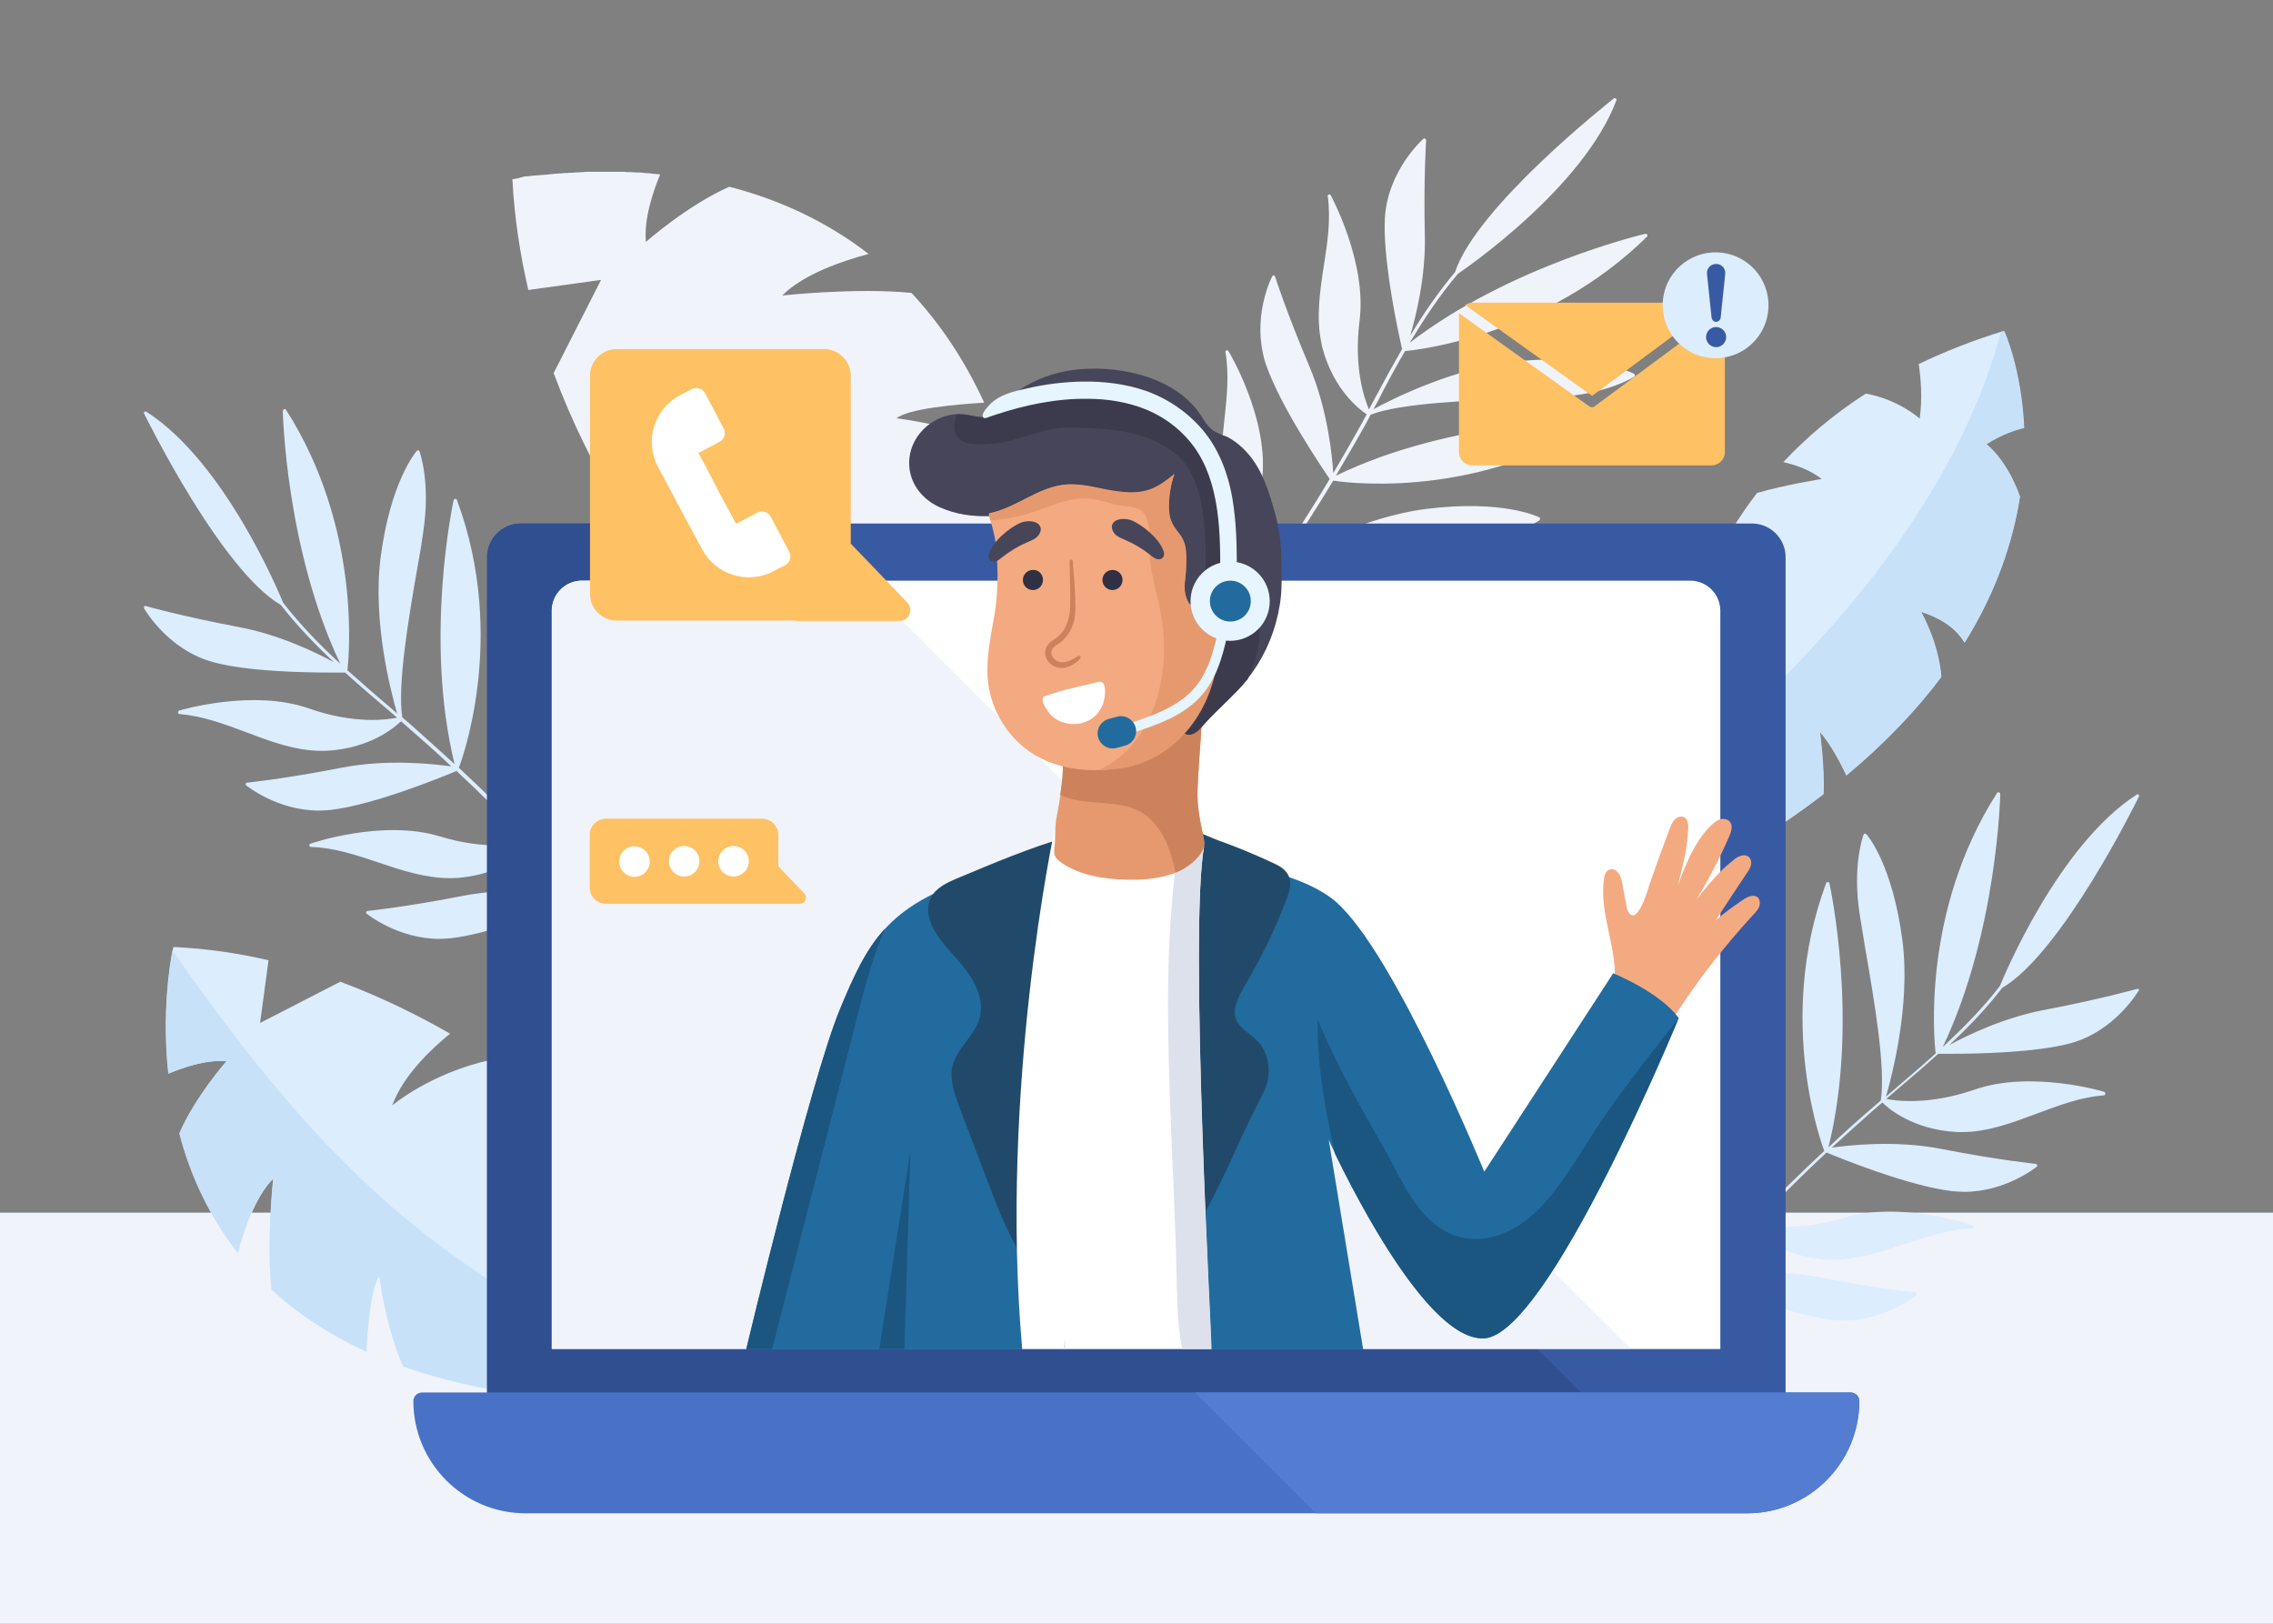 <?xml version="1.0" encoding="utf-8"?>
<!-- Generator: Adobe Illustrator 23.0.0, SVG Export Plug-In . SVG Version: 6.00 Build 0)  -->
<svg version="1.1" xmlns="http://www.w3.org/2000/svg" xmlns:xlink="http://www.w3.org/1999/xlink" x="0px" y="0px"
	 viewBox="0 0 700 500" style="enable-background:new 0 0 700 500;" xml:space="preserve">
<rect x="0" y="0" width="700" height="500" fill="#808080" stroke="none"/>
<style type="text/css">
	.st0{fill:#F0F3FA;}
	.st1{fill:#DCEDFD;}
	.st2{fill:#C7E1F8;}
	.st3{fill:#385AA3;}
	.st4{fill:#304F91;}
	.st5{fill:#FFFFFF;}
	.st6{fill:#4972C7;}
	.st7{fill:#547CD1;}
	.st8{fill:#FEC164;}
	.st9{fill:#F3AA81;}
	.st10{fill:#226B9E;}
	.st11{fill:#1A5680;}
	.st12{fill:#214A6A;}
	.st13{fill:#DDE1EB;}
	.st14{fill:#E6996F;}
	.st15{fill:#CC835B;}
	.st16{fill:#464559;}
	.st17{fill:#3C3B4D;}
	.st18{fill:#313042;}
	.st19{fill:#E6F5FF;}
</style>
<g id="BACKGROUND">
	<rect y="373.4" class="st0" width="700" height="126.6"/>
</g>
<g id="OBJECTS">
	<g>
		<g>
			<path class="st1" d="M178.5,275.7C178.5,275.7,178.5,275.6,178.5,275.7c0-0.1,0-0.1,0-0.1c0.2-0.4,15.4-39.5-0.6-82.5
				c-0.1-0.2-0.3-0.3-0.5-0.3c-0.2,0-0.4,0.2-0.5,0.4c-0.1,0.4-9.1,42,0.1,80.4c-2-3.1-4.5-5.9-7.1-8.7c-1.8-1.9-3.6-3.8-5.4-5.7
				c0,0,0,0,0-0.1c-2.1-9.7,0.8-31.1,2.8-46.8c0.5-3.8,1-7.4,1.3-10.4c1.8-15.6-1.9-24.7-2.1-25.1c-0.1-0.2-0.2-0.3-0.4-0.3
				c-0.2,0-0.4,0-0.5,0.2c-0.3,0.4-7.7,9.8-9.8,33.3c-1.7,19.7,4.7,41,6.9,47.5c-6.9-7.2-14.1-14.3-21.4-21.1c0,0,0,0,0,0
				c0.2-0.4,15.4-39.5-0.6-82.5c-0.1-0.2-0.3-0.3-0.5-0.3c-0.2,0-0.4,0.2-0.5,0.4c-0.1,0.4-9.2,42.6,0.3,81.3
				c-4.4-4-8.8-8-13.2-11.9c-1-0.8-1.9-1.7-2.9-2.5c-1.6-9.8,2-31,4.7-46.4c0.7-3.8,1.3-7.4,1.7-10.4c2.4-15.5-1-24.7-1.1-25.1
				c-0.1-0.2-0.2-0.3-0.4-0.3c-0.2,0-0.4,0-0.5,0.2c-0.3,0.4-8.1,9.5-11.1,32.9c-2.5,19.8,3.3,41.7,5.1,47.9c-0.8-0.7-1.5-1.3-2.3-2
				c-4.4-3.7-8.7-7.5-13-11.3c0.4-3.7,4.5-43.5-18.9-80.2c-0.1-0.2-0.4-0.3-0.6-0.2c-0.2,0.1-0.4,0.3-0.4,0.5
				c0,0.4,0.9,42.6,17.7,77.9c-6.4-5.9-12.4-12.1-17.6-18.8c-1.1-2.7-17.9-43.3-42.1-58.8c-0.2-0.1-0.5-0.1-0.6,0
				c-0.2,0.2-0.2,0.4-0.1,0.6c1,2,23.8,48.2,42.1,58.9c4.9,6.3,10.5,12.1,16.3,17.6c-5.7-3.1-16.9-8.5-29.2-10.8
				c-17.4-3.3-28.6-6.4-28.7-6.5c-0.2-0.1-0.4,0-0.5,0.2c-0.1,0.2-0.1,0.4,0,0.6c0.1,0.1,7.2,12.7,21.3,16.5
				c10.5,2.9,28.2,3.2,36.4,3.2c2.2,0,3.7,0,4.2,0c4.3,3.9,8.7,7.7,13.1,11.4c1,0.8,1.9,1.7,2.9,2.5c-3,0.6-13.2,2.1-27.3-2.9
				c-17.3-6-39.5,0.6-39.8,0.7c-0.2,0.1-0.4,0.3-0.4,0.6c0,0.2,0.2,0.4,0.5,0.5c7,0.5,13.9,3.1,20.6,5.6c7.4,2.8,15.1,5.7,23,5.7
				c0.5,0,1,0,1.5,0c13.9-0.7,21.4-7.5,23.1-9.1c0.9,0.8,1.8,1.5,2.6,2.3c4.4,3.8,8.7,7.6,12.9,11.6c-5-0.7-19.5-2.4-33.8,0.4
				c-17.4,3.4-29,4.6-29.1,4.6c-0.2,0-0.4,0.2-0.4,0.4c-0.1,0.2,0,0.4,0.2,0.5c0.1,0.1,9.6,7.7,22.3,7.7c1.2,0,2.3-0.1,3.6-0.2
				c13.5-1.5,35.7-10.7,38.8-12c7.6,7.1,15,14.4,22.1,21.9c-3,0.7-13.1,2.6-27.4-1.8c-17.5-5.3-39.5,2.2-39.7,2.3
				c-0.2,0.1-0.4,0.3-0.3,0.6c0,0.2,0.2,0.4,0.5,0.4c7,0.2,14,2.5,20.8,4.8c7.1,2.4,14.4,4.8,21.9,4.8c0.9,0,1.9,0,2.8-0.1
				c13.4-1.2,20.7-7.9,22.5-9.8c1.8,1.8,3.5,3.7,5.2,5.6c2.8,3,5.5,6.1,7.6,9.5c-4.4-0.7-19.5-2.6-34.3,0.3
				c-17.4,3.4-29,4.6-29.1,4.6c-0.2,0-0.4,0.2-0.4,0.4c-0.1,0.2,0,0.4,0.2,0.5c0.1,0.1,9.6,7.7,22.3,7.7c1.2,0,2.3-0.1,3.6-0.2
				c13.2-1.5,34.8-10.3,38.6-11.9c1.3,2.5,2.3,5.1,2.6,7.9c0,0.3,0.3,0.5,0.5,0.5c0,0,0,0,0.1,0c0.3,0,0.5-0.3,0.5-0.6
				c-0.3-3-1.4-5.7-2.8-8.3C178.5,275.8,178.5,275.7,178.5,275.7z"/>
			<path class="st0" d="M432.7,108.1c3.7-0.3,43.5-4.7,74.5-35.2c0.2-0.2,0.2-0.4,0.1-0.6c-0.1-0.2-0.3-0.3-0.6-0.3
				c-0.4,0.1-41.5,9.7-72.5,33.5c4.4-7.4,9.2-14.6,14.8-21.2c2.3-1.6,38.6-26.4,48.8-53.4c0.1-0.2,0-0.5-0.2-0.6
				c-0.2-0.1-0.4-0.1-0.6,0c-1.7,1.4-42.2,33.3-48.9,53.5c-5.1,6.1-9.7,12.7-13.8,19.6c1.8-6.2,4.8-18.3,4.5-30.8
				c-0.4-17.7,0.4-29.3,0.4-29.4c0-0.2-0.1-0.4-0.3-0.5c-0.2-0.1-0.4-0.1-0.6,0.1c-0.1,0.1-10.9,9.6-11.8,24.3
				c-0.6,10.9,2.7,28.3,4.4,36.3c0.5,2.2,0.8,3.7,0.9,4.1c-2.9,5-5.7,10.1-8.4,15.2c-0.6,1.1-1.2,2.2-1.8,3.4
				c-1.2-2.8-4.8-12.4-2.9-27.3c2.3-18.2-8.8-38.5-8.9-38.7c-0.1-0.2-0.4-0.3-0.6-0.2c-0.2,0.1-0.4,0.3-0.3,0.6
				c1,7-0.1,14.3-1.2,21.3c-1.2,7.8-2.4,15.9-0.8,23.6c0.1,0.5,0.2,1,0.3,1.5c3.5,13.4,11.8,19.4,13.7,20.7c-0.6,1-1.1,2-1.7,3.1
				c-2.8,5-5.7,10.1-8.6,15c-0.3-5-1.7-19.6-7.4-33c-6.9-16.3-10.5-27.4-10.5-27.5c-0.1-0.2-0.2-0.3-0.4-0.4c-0.2,0-0.4,0.1-0.5,0.3
				c-0.1,0.1-5.6,10.9-2.9,23.5c0.2,1.1,0.5,2.3,0.9,3.4c4.3,12.9,17.8,32.7,19.7,35.5c-5.3,8.9-10.9,17.6-16.8,26.2
				c-1.3-2.8-5.2-12.2-3.9-27.2c1.6-18.2-10.3-38.2-10.5-38.4c-0.1-0.2-0.4-0.3-0.6-0.2c-0.2,0.1-0.4,0.3-0.3,0.6
				c1.2,6.9,0.4,14.3-0.4,21.4c-0.8,7.4-1.7,15.1-0.1,22.4c0.2,0.9,0.4,1.8,0.7,2.7c3.9,12.8,12,18.6,14.3,20
				c-1.4,2.1-2.9,4.2-4.4,6.2c-2.3,3.3-4.8,6.6-7.7,9.4c-0.3-4.5-1.5-19.6-7.4-33.5c-6.9-16.3-10.5-27.4-10.5-27.5
				c-0.1-0.2-0.2-0.3-0.4-0.4c-0.2,0-0.4,0.1-0.5,0.3c-0.1,0.1-5.6,10.9-2.9,23.5c0.2,1.1,0.5,2.3,0.9,3.4
				c4.2,12.6,17.3,31.9,19.6,35.3c-2.1,1.8-4.5,3.3-7.1,4.2c-0.3,0.1-0.4,0.3-0.3,0.6c0,0,0,0,0,0.1c0.1,0.3,0.4,0.4,0.7,0.3
				c2.8-1,5.3-2.5,7.6-4.5c0.1,0,0.1,0,0.2,0c0,0,0,0,0.1,0c0,0,0,0,0.1,0c0.4,0.1,41.8,6.9,80.6-17.7c0.2-0.1,0.3-0.4,0.2-0.6
				c-0.1-0.2-0.3-0.4-0.5-0.4c-0.4,0-42.9-0.2-78.6,16.8c2.6-2.6,4.9-5.7,7-8.7c1.5-2.1,3-4.3,4.5-6.5c0,0,0,0,0.1,0
				c9-4,30.6-5.7,46.3-6.9c3.8-0.3,7.4-0.6,10.5-0.9c15.6-1.5,23.7-7,24.1-7.3c0.1-0.1,0.2-0.3,0.2-0.5c0-0.2-0.1-0.3-0.3-0.4
				c-0.4-0.2-11.2-5.5-34.6-2.6c-19.6,2.4-39.1,13.2-45,16.6c5.6-8.3,11-16.7,16.2-25.3c0,0,0,0,0,0c0.4,0.1,41.8,6.9,80.6-17.7
				c0.2-0.1,0.3-0.4,0.2-0.6c-0.1-0.2-0.3-0.4-0.5-0.4c-0.4,0-43.6-0.2-79.5,17.2c3-5.1,6-10.2,8.9-15.4c0.6-1.1,1.2-2.2,1.8-3.4
				c9.3-3.6,30.7-4.4,46.4-5c3.8-0.1,7.5-0.3,10.5-0.4c15.6-0.8,24-6.1,24.3-6.3c0.2-0.1,0.2-0.3,0.2-0.5c0-0.2-0.1-0.3-0.3-0.4
				c-0.4-0.2-11-5.9-34.4-4c-19.9,1.6-40.1,11.8-45.8,14.9c0.5-0.9,1-1.8,1.4-2.6C427,118.2,429.8,113.1,432.7,108.1z"/>
			<path class="st1" d="M658.7,304.7c-0.1-0.2-0.3-0.2-0.5-0.2c-0.1,0-11.3,3.2-28.7,6.5c-12.2,2.3-23.5,7.7-29.2,10.8
				c5.9-5.5,11.5-11.3,16.3-17.6c18.3-10.7,41.2-57,42.1-58.9c0.1-0.2,0.1-0.5-0.1-0.6c-0.2-0.2-0.4-0.2-0.6,0
				c-24.2,15.6-41,56.2-42.1,58.9c-5.2,6.8-11.3,12.9-17.6,18.8c16.8-35.3,17.7-77.5,17.7-77.9c0-0.2-0.1-0.4-0.4-0.5
				c-0.2-0.1-0.5,0-0.6,0.2c-23.4,36.6-19.3,76.5-18.9,80.2c-4.3,3.9-8.7,7.6-13,11.3c-0.8,0.7-1.5,1.3-2.3,2
				c1.8-6.2,7.6-28.1,5.1-47.9c-3-23.4-10.7-32.5-11.1-32.9c-0.1-0.1-0.3-0.2-0.5-0.2c-0.2,0-0.3,0.2-0.4,0.3
				c-0.1,0.4-3.6,9.6-1.1,25.1c0.5,3,1.1,6.6,1.7,10.4c2.7,15.5,6.3,36.6,4.7,46.4c-1,0.8-1.9,1.7-2.9,2.5
				c-4.5,3.9-8.9,7.8-13.2,11.9c9.6-38.7,0.4-80.9,0.3-81.3c0-0.2-0.2-0.4-0.5-0.4c-0.2,0-0.4,0.1-0.5,0.3c-16,43-0.7,82.1-0.6,82.5
				c0,0,0,0,0,0c-7.3,6.8-14.5,13.9-21.4,21.1c2.2-6.4,8.6-27.8,6.9-47.5c-2.1-23.5-9.5-32.9-9.8-33.3c-0.1-0.1-0.3-0.2-0.5-0.2
				c-0.2,0-0.3,0.1-0.4,0.3c-0.2,0.4-3.9,9.5-2.1,25.1c0.4,3,0.8,6.6,1.3,10.4c2.1,15.7,4.9,37.1,2.8,46.8c0,0,0,0.1,0,0.1
				c-1.8,1.9-3.6,3.8-5.4,5.7c-2.5,2.7-5.1,5.6-7.1,8.7c9.2-38.4,0.2-80,0.1-80.4c0-0.2-0.2-0.4-0.5-0.4c-0.2,0-0.4,0.1-0.5,0.3
				c-16,43-0.7,82.1-0.6,82.5c0,0,0,0,0.1,0.1c0,0,0,0,0,0.1c0,0.1,0,0.1,0,0.2c-1.4,2.6-2.4,5.4-2.8,8.3c0,0.3,0.2,0.5,0.5,0.6
				c0,0,0,0,0.1,0c0.3,0,0.5-0.2,0.5-0.5c0.3-2.8,1.3-5.4,2.6-7.9c3.8,1.6,25.4,10.4,38.6,11.9c1.2,0.1,2.4,0.2,3.6,0.2
				c12.8,0,22.2-7.6,22.3-7.7c0.2-0.1,0.2-0.3,0.2-0.5c-0.1-0.2-0.2-0.3-0.4-0.4c-0.1,0-11.7-1.2-29.1-4.6
				c-14.8-2.9-29.8-1-34.3-0.3c2.1-3.4,4.8-6.5,7.6-9.5c1.7-1.9,3.5-3.7,5.2-5.6c1.9,2,9.1,8.7,22.5,9.8c0.9,0.1,1.9,0.1,2.8,0.1
				c7.4,0,14.7-2.4,21.9-4.8c6.8-2.2,13.8-4.6,20.8-4.8c0.2,0,0.5-0.2,0.5-0.4c0-0.2-0.1-0.5-0.3-0.6c-0.2-0.1-22.2-7.6-39.7-2.3
				c-14.3,4.4-24.4,2.5-27.4,1.8c7.2-7.5,14.5-14.8,22.1-21.9c3.1,1.3,25.3,10.4,38.8,11.9c1.2,0.1,2.4,0.2,3.6,0.2
				c12.8,0,22.2-7.6,22.3-7.7c0.2-0.1,0.2-0.3,0.2-0.5c-0.1-0.2-0.2-0.3-0.4-0.4c-0.1,0-11.7-1.2-29.1-4.6
				c-14.3-2.8-28.8-1.1-33.8-0.4c4.3-3.9,8.6-7.8,12.9-11.6c0.9-0.8,1.8-1.5,2.7-2.3c1.6,1.6,9.2,8.4,23.1,9.1c0.5,0,1,0,1.5,0
				c7.9,0,15.5-2.9,23-5.7c6.7-2.5,13.6-5.1,20.6-5.6c0.2,0,0.4-0.2,0.5-0.5c0-0.2-0.1-0.5-0.4-0.6c-0.2-0.1-22.5-6.7-39.8-0.7
				c-14.2,4.9-24.3,3.5-27.3,2.9c1-0.8,1.9-1.7,2.9-2.5c4.4-3.7,8.8-7.5,13.1-11.4c0.5,0,2,0,4.2,0c8.2,0,25.9-0.4,36.4-3.2
				c14.1-3.8,21.2-16.4,21.3-16.5C658.9,305.1,658.9,304.8,658.7,304.7z"/>
			<g>
				<g>
					<g>
						<path class="st1" d="M138.6,318.3c-9.2-5.3-20.7-11.1-33.8-16L80.1,315l2.6-19.3c-9.3-2.2-19.1-3.6-29.3-4.1
							c0,0-3.9,16.9-1.5,39c4.6-1.9,11.7-4.4,17.9-3.8c0,0-9.7,11-14.5,22.2c3.2,12.3,8.8,25,18,36.8c1.7-6.4,5.2-17.2,10.9-22.9
							c0,0-2.1,19.5-0.5,34.2c7.8,7.2,17.4,13.7,29.2,19.1c0.4-7.3,1.4-20,4-23.2c0,0,2,16,7.4,27.8c11.1,3.9,23.9,7,38.5,8.8v-94.9
							c0,0-4.1-3.5-11.4-8.4c-18.9,4.1-30.6,14.1-30.6,14.1C124.3,330.7,133.8,322.2,138.6,318.3z"/>
					</g>
				</g>
				<g>
					<g>
						<path class="st2" d="M159.3,399.6c-16.1-9.7-31.2-20.9-45-33.7c-23.5-21.7-42.9-47.1-61.2-73.2c-0.8,4.1-3.3,19.1-1.3,37.9
							c4.6-1.9,11.7-4.4,17.9-3.8c0,0-9.7,11-14.5,22.2c3.2,12.3,8.8,25,18,36.8c1.7-6.4,5.2-17.2,10.9-22.9c0,0-2.1,19.5-0.5,34.2
							c7.8,7.2,17.4,13.7,29.2,19.1c0.4-7.3,1.4-20,4-23.2c0,0,2,16,7.4,27.8c11.1,3.9,23.9,7,38.5,8.8v-28.1
							C161.5,400.9,160.4,400.2,159.3,399.6z"/>
					</g>
				</g>
			</g>
			<path class="st0" d="M319,182c-2.2-17-5.8-31.9-10.5-44.8c-13.8-6.1-32.4-8.4-32.4-8.4c3.7-3,18.5-4.3,27-4.8
				c-6.3-13.7-14-24.8-22.4-33.8c-17.1-1.7-39.8,0.8-39.8,0.8c6.6-6.7,19.1-10.8,26.6-12.8c-13.7-10.6-28.6-17-42.9-20.7
				c-12.9,5.7-25.7,17-25.7,17c-0.6-7.2,2.2-15.4,4.4-20.8c-0.7-0.1-1.5-0.1-2.2-0.2c-0.2,0-0.5,0-0.7-0.1c-0.5,0-1-0.1-1.5-0.1
				c-0.3,0-0.5,0-0.8-0.1c-0.5,0-0.9-0.1-1.4-0.1c-0.3,0-0.5,0-0.8,0c-0.5,0-0.9,0-1.4-0.1c-0.2,0-0.5,0-0.7,0c-0.5,0-1.1,0-1.6-0.1
				c-0.2,0-0.3,0-0.5,0c-0.7,0-1.4,0-2.1,0c-0.1,0-0.2,0-0.3,0c-0.6,0-1.1,0-1.7,0c-0.2,0-0.4,0-0.6,0c-0.5,0-0.9,0-1.4,0
				c-0.2,0-0.4,0-0.6,0c-0.4,0-0.9,0-1.3,0c-0.2,0-0.4,0-0.6,0c-0.5,0-0.9,0-1.4,0c-0.2,0-0.3,0-0.5,0c-0.6,0-1.2,0-1.7,0.1
				c0,0,0,0,0,0c-0.6,0-1.2,0.1-1.8,0.1c-0.1,0-0.2,0-0.3,0c-0.5,0-0.9,0.1-1.4,0.1c-0.1,0-0.3,0-0.4,0c-0.4,0-0.8,0.1-1.2,0.1
				c-0.2,0-0.3,0-0.5,0c-0.4,0-0.8,0.1-1.1,0.1c-0.1,0-0.3,0-0.4,0c-0.4,0-0.8,0.1-1.2,0.1c-0.1,0-0.2,0-0.3,0
				c-1,0.1-1.9,0.2-2.8,0.3c-0.1,0-0.2,0-0.3,0c-0.3,0-0.7,0.1-1,0.1c-0.1,0-0.2,0-0.3,0c-0.3,0-0.6,0.1-0.9,0.1c-0.1,0-0.2,0-0.4,0
				c-0.3,0-0.5,0.1-0.8,0.1c-0.1,0-0.2,0-0.3,0c-0.3,0-0.6,0.1-0.8,0.1c-0.1,0-0.1,0-0.2,0c-0.3,0.1-0.6,0.1-0.9,0.1
				c-0.1,0-0.2,0-0.3,0c-0.2,0-0.4,0.1-0.6,0.1c-0.1,0-0.2,0-0.3,0.1c-0.1,0-0.3,0.1-0.4,0.1c-0.1,0-0.2,0-0.3,0.1
				c-0.1,0-0.2,0-0.3,0.1c-0.1,0-0.2,0-0.3,0.1c-0.1,0-0.1,0-0.2,0c-1.1,0.2-1.7,0.3-1.7,0.3c0.6,11.9,2.4,23.3,4.9,34.1l22.4-3.1
				l-14.6,28.7c5.7,15.3,12.5,28.6,18.8,39.3c4.5-5.6,14.3-16.6,25.5-21c0,0-11.5,13.6-16.2,35.6c5.8,8.5,9.9,13.2,9.9,13.2
				l77.7-0.4l0,0L319,182z"/>
			<g>
				<g>
					<path class="st1" d="M590.9,112.1c0.6,4.2,1.2,10.3,0.3,16.8c0,0-6.5-5.9-16.6-7.7c-10.1,6.5-18.5,13.7-25.4,21.1
						c4,0.9,8.4,2.5,11.8,5.2c0,0-11.4,1.8-19.9,4.3c-21.8,28.4-24.4,56.3-24.4,56.3l20.4,53.2c9-5.5,17.1-11.1,24.4-16.7
						c0.4-8.2-1.1-19.3-1.1-19.3c3.2,3.6,6.5,9.8,8.2,13.5c12.1-10.1,21.7-20.3,29.2-30.3c-0.9-10.9-6.3-20.1-6.3-20.1
						c7.8,2.4,11.6,6.3,13.5,9.5c10-16.1,14.9-31.4,17-44.9c-4.1-11.6-10.4-16.3-10.4-16.3c4.6-2.9,8.6-4.3,11.6-5
						c-0.8-18.2-6.1-29.8-6.1-29.8C607.6,104.8,598.8,108.3,590.9,112.1z"/>
				</g>
				<g>
					<path class="st2" d="M611.8,136.8c4.6-2.9,8.6-4.3,11.6-5c-0.8-18.2-6.1-29.8-6.1-29.8c-0.4,0.1-0.7,0.2-1.1,0.3
						c-7.7,28.9-23.8,55.8-42.2,78.8c-14.6,18.2-31.3,34.5-48,50.8l11.2,29.3c9-5.5,17.1-11.1,24.4-16.7c0.4-8.2-1.1-19.3-1.1-19.3
						c3.2,3.6,6.5,9.8,8.2,13.5c12.1-10.1,21.7-20.3,29.2-30.3c-0.9-10.9-6.3-20.1-6.3-20.1c7.8,2.4,11.6,6.3,13.5,9.5
						c10-16.1,14.9-31.4,17-44.9C618.1,141.5,611.8,136.8,611.8,136.8z"/>
				</g>
			</g>
		</g>
		<g>
			<path class="st3" d="M549.9,430.9H150V171.6c0-5.7,4.6-10.4,10.4-10.4h379.1c5.7,0,10.4,4.6,10.4,10.4V430.9z"/>
			<path class="st4" d="M219.4,161.2h-59c-5.7,0-10.4,4.6-10.4,10.4v259.3h339L219.4,161.2z"/>
			<path class="st5" d="M529.9,415.4h-360V188.1c0-5.2,4.2-9.3,9.3-9.3h341.3c5.2,0,9.3,4.2,9.3,9.3V415.4z"/>
			<path class="st0" d="M265.5,178.8h-86.2c-5.2,0-9.3,4.2-9.3,9.3v227.2h332.2L265.5,178.8z"/>
			<path class="st6" d="M538,466H161.9c-19.1,0-34.6-15.5-34.6-34.6l0,0c0-1.4,1.2-2.6,2.6-2.6H570c1.4,0,2.6,1.2,2.6,2.6l0,0
				C572.6,450.5,557.1,466,538,466z"/>
			<path class="st7" d="M570,428.8H368l37.2,37.2H538c19.1,0,34.6-15.5,34.6-34.6C572.6,430,571.4,428.8,570,428.8z"/>
		</g>
		<g>
			<path class="st8" d="M247.7,275.1l-8-8.3v-9.7c0-2.7-2.2-5-5-5h-48.1c-2.7,0-5,2.2-5,5v16.2c0,2.7,2.2,5,5,5h42h6.1h11.6
				C248,278.3,248.9,276.3,247.7,275.1z"/>
			<g>
				<path class="st5" d="M200.1,265.3c0,2.6-2.1,4.7-4.7,4.7c-2.6,0-4.7-2.1-4.7-4.7s2.1-4.7,4.7-4.7
					C198.1,260.7,200.1,262.8,200.1,265.3z"/>
				<path class="st5" d="M215.4,265.2c0,2.6-2.1,4.7-4.7,4.7c-2.6,0-4.7-2.1-4.7-4.7c0-2.6,2.1-4.7,4.7-4.7
					C213.3,260.5,215.4,262.6,215.4,265.2z"/>
				<path class="st5" d="M230.6,265.2c0,2.6-2.1,4.7-4.7,4.7s-4.7-2.1-4.7-4.7c0-2.6,2.1-4.7,4.7-4.7S230.6,262.6,230.6,265.2z"/>
			</g>
		</g>
		<g>
			<g>
				<path class="st8" d="M490.3,125.4c-0.3,0-0.6-0.1-0.9-0.3l-40-28.6c-0.1,0.3-0.1,0.6-0.1,0.9v41.8c0,2.3,1.9,4.1,4.1,4.1h73.7
					c2.3,0,4.1-1.9,4.1-4.1V97.4c0-0.6-0.1-1.2-0.4-1.7l-39.7,29.4C491,125.3,490.6,125.4,490.3,125.4z"/>
				<path class="st8" d="M528.6,93.5c-0.4-0.2-0.9-0.3-1.4-0.3h-73.7c-0.8,0-1.6,0.3-2.3,0.7l39.1,28L528.6,93.5z"/>
			</g>
			<g>
				
					<ellipse transform="matrix(0.231 -0.973 0.973 0.231 314.692 586.497)" class="st1" cx="528.5" cy="94.1" rx="16.3" ry="16.3"/>
				<g>
					<path class="st3" d="M531.6,103.8c0,1.7-1.4,3.1-3.1,3.1c-1.7,0-3.1-1.4-3.1-3.1c0-1.7,1.4-3.1,3.1-3.1
						C530.2,100.7,531.6,102.1,531.6,103.8z"/>
					<path class="st3" d="M527.1,97.8l-1.4-13.4c-0.2-1.6,1-3,2.5-3.1c1.6-0.2,3,1,3.1,2.5c0,0.2,0,0.4,0,0.6l-1.4,13.4
						c-0.1,0.8-0.8,1.4-1.6,1.3C527.7,99,527.2,98.5,527.1,97.8z"/>
				</g>
			</g>
		</g>
		<g>
			<path class="st8" d="M279.4,185.5L262,167.4v-51.7c0-4.5-3.7-8.2-8.2-8.2h-63.9c-4.5,0-8.2,3.7-8.2,8.2v67.2
				c0,4.5,3.7,8.2,8.2,8.2h55.4l-0.1,0.1H277C280,191.2,281.5,187.7,279.4,185.5z"/>
			<path class="st5" d="M217.8,144.5l-2.7-5l6.4-3.4c1.6-0.8,2.2-2.8,1.3-4.3l-5.6-10.6c-0.8-1.6-2.8-2.2-4.3-1.3l-3.5,1.8
				c-7.9,4.2-11,14-6.8,22l3.7,6.9l3.7,7l6.2,11.5c4.2,7.9,14,11,22,6.8l3.5-1.8c1.6-0.8,2.2-2.8,1.3-4.3l-5.6-10.6
				c-0.8-1.6-2.8-2.2-4.3-1.3l-6.4,3.4l-5.2-9.6L217.8,144.5z"/>
		</g>
		<g>
			<path class="st9" d="M515,314c7.4-11.6,15.8-22.4,25.1-32.5c0.7-0.7,1.4-1.5,1.7-2.4c0.3-0.9,0.2-2.1-0.5-2.8
				c-1.2-1-3-0.2-4.4,0.7c-3.1,2.1-5.8,4-8.6,6.5c3.2-4.9,6.4-9.8,9.7-14.7c0.5-0.7,1-1.5,1.2-2.3c0.2-0.9,0.1-1.8-0.5-2.5
				c-0.6-0.6-1.6-0.8-2.5-0.5c-0.8,0.2-1.6,0.7-2.3,1.3c-4.4,3.4-7.9,7.7-11.4,12.1c3.8-6.2,7.2-12.8,10.1-19.5
				c0.6-1.4,1.1-3.1,0.2-4.3c-0.7-0.9-2-1.1-3-0.8c-1.1,0.3-2,1.1-2.8,1.8c-5.1,5-7.8,11.9-10.3,18.6c1.5-5.8,2.9-11.3,3.2-17.3
				c0.1-1.4,0-3.2-1.3-3.8c-0.9-0.4-2.1,0-2.8,0.7c-0.7,0.7-1.1,1.7-1.5,2.6c-2.2,5.8-4.3,11.6-6.3,17.4c-0.4,1.1-3.5,12.7-6.4,8.7
				c-0.4-0.6-0.6-1.3-0.7-2c-0.4-2.3-0.9-4.6-1.3-6.9c-0.2-1.2-0.5-2.4-1.2-3.3c-1.6-2-3.9-1.2-4.3,1.1c-1.9,10.5,3.7,21.1,3.2,31.8
				C504.1,303.7,510.7,308.3,515,314z"/>
			<path class="st10" d="M229.9,415.4c0,0,19.8-82.7,28.8-104.5c9-21.8,15-33,45.9-42.1c30.9-9.1,88.5-6.8,106.7,8.8
				c18.2,15.7,45.8,83.2,45.8,83.2l39.7-61.1c0,0,14.4,5.8,20.2,13.8c0,0-40,97.3-59.8,98.6c-19.8,1.3-48-61.1-48-61.1l10.6,64.5
				H229.9z"/>
			<path class="st11" d="M265.5,307.2c1.9-7.2,4.1-14.5,7.1-21.3c-6,6.5-9.7,14.6-14,25c-9,21.8-28.8,104.5-28.8,104.5h8
				C237.9,415.2,263.1,316.4,265.5,307.2z"/>
			<path class="st11" d="M515.5,315.4c-6.8,8.6-13.6,17.4-20,26.3c-7,9.8-12.4,20.8-20.7,29.7c-9.2,9.9-23.1,14.6-34.2,4.5
				c-6.4-5.8-9.9-14.4-14.1-21.8c-4.8-8.5-9.7-16.9-14-25.6c-2.4-4.7-4.6-9.6-6.7-14.5c0,2.3,0,4.5,0.1,6.8
				c0.5,11.5,2.7,23.1,5.2,34.4c6.8,14,29.3,58,46,56.9c19-1.2,56.4-90.4,59.6-98C516.3,314.4,515.9,314.9,515.5,315.4z"/>
			<path class="st12" d="M392,265.7c-5.4-2.5-10.9-4.8-16.5-6.8c-4.3-1.6-8.4-3.9-13-4.4c-11.1-1.2-22.6,0-33.4,3.1
				c-11.9,3.4-22.9,8.1-34.4,12.9c-3.1,1.3-6.5,2.9-8,5.9c-2.2,4.2,0.1,9.3,3,13.1c2.9,3.7,6.3,6.9,8.9,10.8
				c2.6,3.9,4.3,8.7,3.1,13.2c-1.5,5.5-7.1,9.3-8.4,14.9c-0.9,4.1,0.6,8.2,2,12.1c3,7.9,6,15.8,9,23.7c5.3,13.9,11.2,28.6,23.3,37.2
				c5.2,3.7,12,6.1,18.1,4.2c5.3-1.7,9.1-6.3,12.3-10.8c9.1-12.8,16.3-26.8,22.7-41c2.7-6.1,5.7-12,8.6-17.8
				c2.5-5.1,1.7-12.1-2.6-16c-2-1.9-4.8-3.3-5.9-5.8c-1.5-3.5,0.6-7.3,2.5-10.6c5.1-8.6,9.5-17.6,13-27c0.8-2.1,1.5-4.4,0.7-6.5
				C396.2,267.8,394,266.6,392,265.7z"/>
			<path class="st5" d="M324.7,255.8c0,0-17,79.4-9.9,159.6c0,0,57.9,0,58.2,0s-6.9-128.1-2.2-154.7L324.7,255.8z"/>
			<path class="st13" d="M327.5,415.4h0.6c-0.1-1.1-0.1-2.1-0.2-3.2C327.8,413.2,327.7,414.3,327.5,415.4z"/>
			<path class="st13" d="M370.8,260.6l-7.7-0.8c-4.1,25.9-3.7,52.5-2.8,78.7c0.6,17.5,1.6,34.9,2,52.4c0.2,8.1,0.2,16.1,1.7,24.2
				c0,0.1,0,0.2,0.1,0.3h9C373.4,415.4,366.1,287.2,370.8,260.6z"/>
			<g>
				<path class="st14" d="M368.5,218.5c0.3-0.2,0.5-0.4,0.8-0.5c1,2.9,0.7,6,0.5,9.1c-0.4,5.4-0.8,10.8-1,16.2
					c-0.2,5,0.8,9.5,1.8,14.4c0.2,1,0.4,1.9,0.2,2.9c-0.2,1.1-0.8,2.1-1.5,2.9c-5.1,6.3-14.2,7.6-22.3,7.4
					c-6.8-0.2-14.1-1.2-19.9-5.1c-3.4-2.3-2.3-3.4-2.2-7c0.1-2.7,0-4.9,0.6-7.7c0.4-2,3.5-18.5,0.8-18.5c7.5-0.1,14.9-1.5,22.1-3.8
					c3.5-1.1,7-2.5,10.3-3.9C362.2,223.4,365.4,220.8,368.5,218.5z"/>
				<path class="st15" d="M370.6,257.7c-1-4.9-2-9.4-1.8-14.4c0.2-5.4,0.6-10.8,1-16.2c0.2-3,0.5-6.2-0.5-9.1
					c-0.3,0.2-0.5,0.4-0.8,0.5c-3.1,2.2-6.3,4.9-9.8,6.4c-3.3,1.4-6.8,2.8-10.3,3.9c-7.1,2.4-14.6,3.7-22.1,3.8
					c1.7,0,1,6.8,0.2,12.2c8.9,4.2,20.3,0.1,27.9,7.6c4.4,4.3,6.4,10.3,7.6,16.3c2.8-1.1,5.3-2.8,7.2-5.2c0.7-0.9,1.3-1.8,1.5-2.9
					C371,259.7,370.8,258.7,370.6,257.7z"/>
				<path class="st16" d="M386.6,142.7c2.8,4.3,4.5,9.8,5.9,14.7c1.3,4.6,2,9.4,2.1,14.1c0,5,0.4,9.9-0.5,14.9
					c-1.2,7.4-4,14.4-8.3,20.5c-4.4,6.2-10.3,10.7-15.3,16.4c-1.3,1.5-3.5,3.9-5.8,2.5c-1.7-1-1.6-3.5-1.2-5.5
					c1.7-10.1,1.5-20.5-0.7-30.6c-2.1-9.6-5.2-18.8-6.3-28.7c-0.7-6.1-5.2-3.5-9.2-2.2c-5.2,1.7-10.8,2.9-16.2,1.1
					c-1.8-0.6-3.4-1.5-5.2-1.9c-1.9-0.4-3.9-0.3-5.8-0.2c-10.8,0.6-20.3,3-30.7-1.6c-6.5-2.9-10.6-9.3-9.1-16.6
					c1.6-7.5,9.2-12.9,16.8-12c2.2,0.3,4.5,1,6.7,0.8c2.9-0.3,3.7-2.5,5.4-4.4c1.9-2.1,4.4-3.8,6.8-5.2c5-2.9,10.7-4.6,16.5-5.1
					c13.2-1.1,29.7,2.6,37.4,14.3c1,1.6,2,3.3,3.5,4.4c1.3,1,2.9,1.5,4.5,2.1C381.4,136.3,384.4,139.3,386.6,142.7z"/>
				<g>
					<path class="st17" d="M384.2,209.2c3.3-7.7,5.5-15.6,1.6-23.3c-2.6-5-6.4-7.6-6.6-13.6c-0.2-6.8,0.6-13.6-0.9-20.2
						c-1.6-6.8-6.5-15.4-11.8-19.9c-5.2-4.4-12.9-7.3-19.4-9c-7.2-1.9-14.7-1.8-22.1-1.3c-5.3,0.4-10.5,1.4-15.7,2.1
						c0,0-0.1,0.1-0.1,0.1c-1.7,1.9-2.5,4.1-5.4,4.4c-2.2,0.2-4.5-0.5-6.7-0.8c-0.8-0.1-1.6-0.1-2.4-0.1c-1.4,3.3-1.2,7.3,2.5,8.6
						c2.2,0.8,5,0.6,7.3,0.5c7.9-0.1,16.3-5.1,24.2-5c11.5,0,24.6,0.6,33.8,8.4c9.8,8.3,9.1,29.4,8.5,40.9
						c-0.4,8.1-2.6,15.6-6.4,22.3c0.3,5.7-0.1,11.4-1,17c-0.3,2-0.5,4.5,1.2,5.5c2.3,1.4,4.5-1,5.8-2.5
						C374.9,218.4,380,214.3,384.2,209.2z"/>
				</g>
				<path class="st9" d="M327.2,149.3c-8.1,1.2-14.3,7-22.3,8.7c-0.1,0-0.3,0.1-0.3,0.2c-0.1,0.1,0,0.2,0,0.4
					c0.9,3.4,1.9,6.6,2.2,10.1c0.6,6.7,0.6,13.7-0.5,20.4c-1.1,6.6-2.7,13.3-2.1,20.1c0.7,8.1,4.9,15.9,11.2,21
					c8.8,7.1,21.1,8.2,31.9,5.8c18-4,28.7-22.4,27.7-40.1c0-0.5,0-1,0.3-1.3c0.2-0.2,0.4-0.2,0.6-0.3c4-1.3,7.5-3.1,8.8-7.5
					c0.5-1.8,0.6-3.8-0.3-5.4c-2.9-5.1-9.9-1.4-12,2.4c-0.7,1.3-0.6,2.2-2.2,2.7c-2.7,0.8-3.9,0.6-4.9-2.2c-1.2-3.3-0.1-6.2-0.1-9.5
					c0-3.5,0.4-6.3-1.4-9.3c-1-1.5-2.3-2.8-3-4.5c-0.8-1.7-0.9-3.5-0.9-5.4c0.1-3.2,0.6-6.4,1.7-9.5c-2.3,1.9-4.8,3.8-7.6,4.8
					c-4.3,1.5-9,0.8-13.4,0C336.3,149.8,331.7,148.7,327.2,149.3z"/>
				<path class="st14" d="M384.5,181.2c-2.9-5.1-9.9-1.4-12,2.4c-0.7,1.3-0.6,2.2-2.2,2.7c-2.7,0.8-3.9,0.6-4.9-2.2
					c-1.2-3.3-0.1-6.2-0.1-9.5c0-3.5,0.4-6.3-1.4-9.3c-1-1.5-2.3-2.8-3-4.5c-0.8-1.7-0.9-3.5-0.9-5.4c0.1-3.2,0.6-6.4,1.7-9.5
					c-2.3,1.9-4.8,3.8-7.6,4.8c-4.3,1.5-9,0.8-13.4,0c-4.4-0.9-9-1.9-13.5-1.3c-8.1,1.2-14.3,7-22.3,8.7c-0.1,0-0.3,0.1-0.3,0.2
					c-0.1,0.1,0,0.2,0,0.4c0.1,0.6,0.3,1.1,0.4,1.6c3.6-0.3,7.1-0.9,10.6-1.8c3.4-1,6.7-2.4,10.1-3.5c2.8-0.9,5.8-1.6,8.8-1.5
					c3.1,0.1,6.1,1.1,9.1,1.9c3.3,0.8,7.9,0,9.4,3.9c1.4,3.6,0.8,7.8,1,11.6c0.4,6.1,2.5,12.1,3.5,18.2c1,5.7,1.3,11.3,0.6,17.1
					c-1.2,9.9-5.1,20.1-12.9,26.6c-2.1,1.8-4.5,3.2-6.9,4.3c3.1,0,6.1-0.3,9.1-0.9c18-4,28.7-22.4,27.7-40.1c0-0.5,0-1,0.3-1.3
					c0.2-0.2,0.4-0.2,0.6-0.3c4-1.3,7.5-3.1,8.8-7.5C385.4,184.8,385.4,182.8,384.5,181.2z"/>
				<g>
					<path class="st16" d="M320.2,161.9c-1-1.7-4.1-1.6-5.7-1c-3.6,1.5-8.8,5.8-10,9.7c-0.2,0.6-0.1,1.4,0.4,1.9
						c0.5,0.5,1.3,0.5,1.9,0.3c0.6-0.2,1.2-0.7,1.7-1.1c2.4-1.9,5-3.5,7.8-4.7c1.1-0.5,2.3-0.9,3.1-1.7
						C320.4,164.3,320.9,162.9,320.2,161.9z"/>
				</g>
				<g>
					<path class="st16" d="M342.7,161.2c1-1.7,4.1-1.6,5.7-1c3.6,1.5,8.8,5.8,10,9.7c0.2,0.6,0.1,1.4-0.4,1.9
						c-0.5,0.5-1.3,0.5-1.9,0.3c-0.6-0.2-1.2-0.7-1.7-1.1c-2.4-1.9-5-3.5-7.8-4.7c-1.1-0.5-2.3-0.9-3.1-1.7
						C342.5,163.6,342.1,162.2,342.7,161.2z"/>
				</g>
				<g>
					<path class="st18" d="M321.2,178.6c0,1.7-1.4,3.1-3.1,3.1c-1.7,0-3.1-1.4-3.1-3.1c0-1.7,1.4-3.1,3.1-3.1
						C319.8,175.4,321.2,176.8,321.2,178.6z"/>
				</g>
				<g>
					<path class="st18" d="M345.7,178.6c0,1.7-1.4,3.1-3.1,3.1s-3.1-1.4-3.1-3.1c0-1.7,1.4-3.1,3.1-3.1S345.7,176.8,345.7,178.6z"/>
				</g>
			</g>
			<path class="st15" d="M330.4,172.9c0.2,3.6,0.6,7.2,0.7,10.8c0,1.8,0.2,3.6,0,5.5c-0.2,1.9-0.8,3.8-1.7,5.4
				c-0.5,0.8-1.1,1.6-1.8,2.3c-0.7,0.7-1.5,1.3-2.2,1.7c-0.7,0.5-1.3,1-1.5,1.6c-0.2,0.5-0.2,1.2,0.1,1.8c0.3,0.6,0.8,1.1,1.4,1.5
				c0.6,0.3,1.4,0.5,2.1,0.4c1.5-0.1,3.1-0.9,4.5-1.9l0,0c0.2-0.2,0.6-0.1,0.7,0.1c0.2,0.2,0.1,0.5,0,0.7c-1.3,1.4-2.9,2.5-5,2.8
				c-2.1,0.4-4.5-0.7-5.4-2.8c-0.5-1-0.6-2.3-0.1-3.4c0.5-1.1,1.4-1.8,2.1-2.3c0.8-0.5,1.5-1,2-1.5c0.6-0.6,1.1-1.2,1.5-1.9
				c0.8-1.4,1.3-3.1,1.6-4.8c0.2-1.7,0.2-3.5,0.2-5.3c0-3.6-0.2-7.2-0.2-10.8c0-0.3,0.2-0.5,0.5-0.5
				C330.2,172.4,330.4,172.6,330.4,172.9z"/>
			<g>
				<path class="st5" d="M329,212.2c-2.1,0.5-4.1,1.1-6.1,1.8c-1.4,0.5-1.7,0.2-1.8,1.7c0,0.8,0.8,2,1.2,2.7c1,1.6,2.4,3,4.2,3.7
					c3.1,1.4,6.9,1.1,9.7-0.8c1.9-1.3,3.3-3.4,3.8-5.7c0.4-1.6,0.9-6.3-1.8-5.6C335.2,210.8,332,211.4,329,212.2z"/>
			</g>
			<g>
				<g>
					
						<ellipse transform="matrix(0.707 -0.707 0.707 0.707 -19.915 322.148)" class="st19" cx="378.9" cy="185.1" rx="12.2" ry="12.2"/>
					<circle class="st10" cx="378.9" cy="185.1" r="6.3"/>
				</g>
				<path class="st19" d="M378.2,178.4c-1.4-0.1-2.4-1.2-2.4-2.6c0-7.1-0.1-14.4-1.4-21.4c-1.4-7.7-4.1-13.9-8.1-18.6
					c-3.5-4.2-8.1-7.5-13.1-9.6c-5.8-2.4-12.1-3.4-18.4-3.4c-9.6-0.1-19.1,1.9-28.2,4.9c-1,0.3-2,0.7-2.9,1c-0.2,0.1-0.5,0.1-0.7,0
					c-0.2-0.1-0.4-0.4-0.4-0.7c0.1-1.2,1.3-2.4,2.1-3.3c3-3.2,7.5-4.2,11.6-5.1c5.6-1.3,11.3-2,17.1-2.1c6.6-0.1,13.3,0.7,19.6,2.9
					c6.7,2.4,12.7,6.5,17.3,11.9c4.6,5.4,7.7,12.5,9.2,21c1.3,7.4,1.4,15,1.4,22.3c0,1.4-1.1,2.6-2.6,2.6
					C378.3,178.4,378.3,178.4,378.2,178.4z"/>
				<g>
					<path class="st19" d="M347.9,226c-0.7,0-1.3-0.4-1.5-1.1c-0.3-0.8,0.2-1.7,1-2c6.9-2.3,15.5-5.1,20.7-11.3
						c4.4-5.3,6-12.6,7.4-19c0.2-0.8,1-1.4,1.8-1.2c0.8,0.2,1.4,1,1.2,1.8c-1.5,6.8-3.1,14.5-8,20.4c-5.7,6.9-14.8,9.8-22.1,12.2
						C348.2,226,348.1,226,347.9,226z"/>
					<path class="st10" d="M346.5,229.6l-2.6,0.7c-2.5,0.7-5-0.8-5.7-3.2l0,0c-0.7-2.5,0.8-5,3.2-5.7l2.6-0.7c2.5-0.7,5,0.8,5.7,3.2
						l0,0C350.4,226.3,349,228.9,346.5,229.6z"/>
				</g>
			</g>
			<polygon class="st11" points="270.8,415.4 280.4,354.1 278.5,415.4 			"/>
		</g>
	</g>
</g>
</svg>

